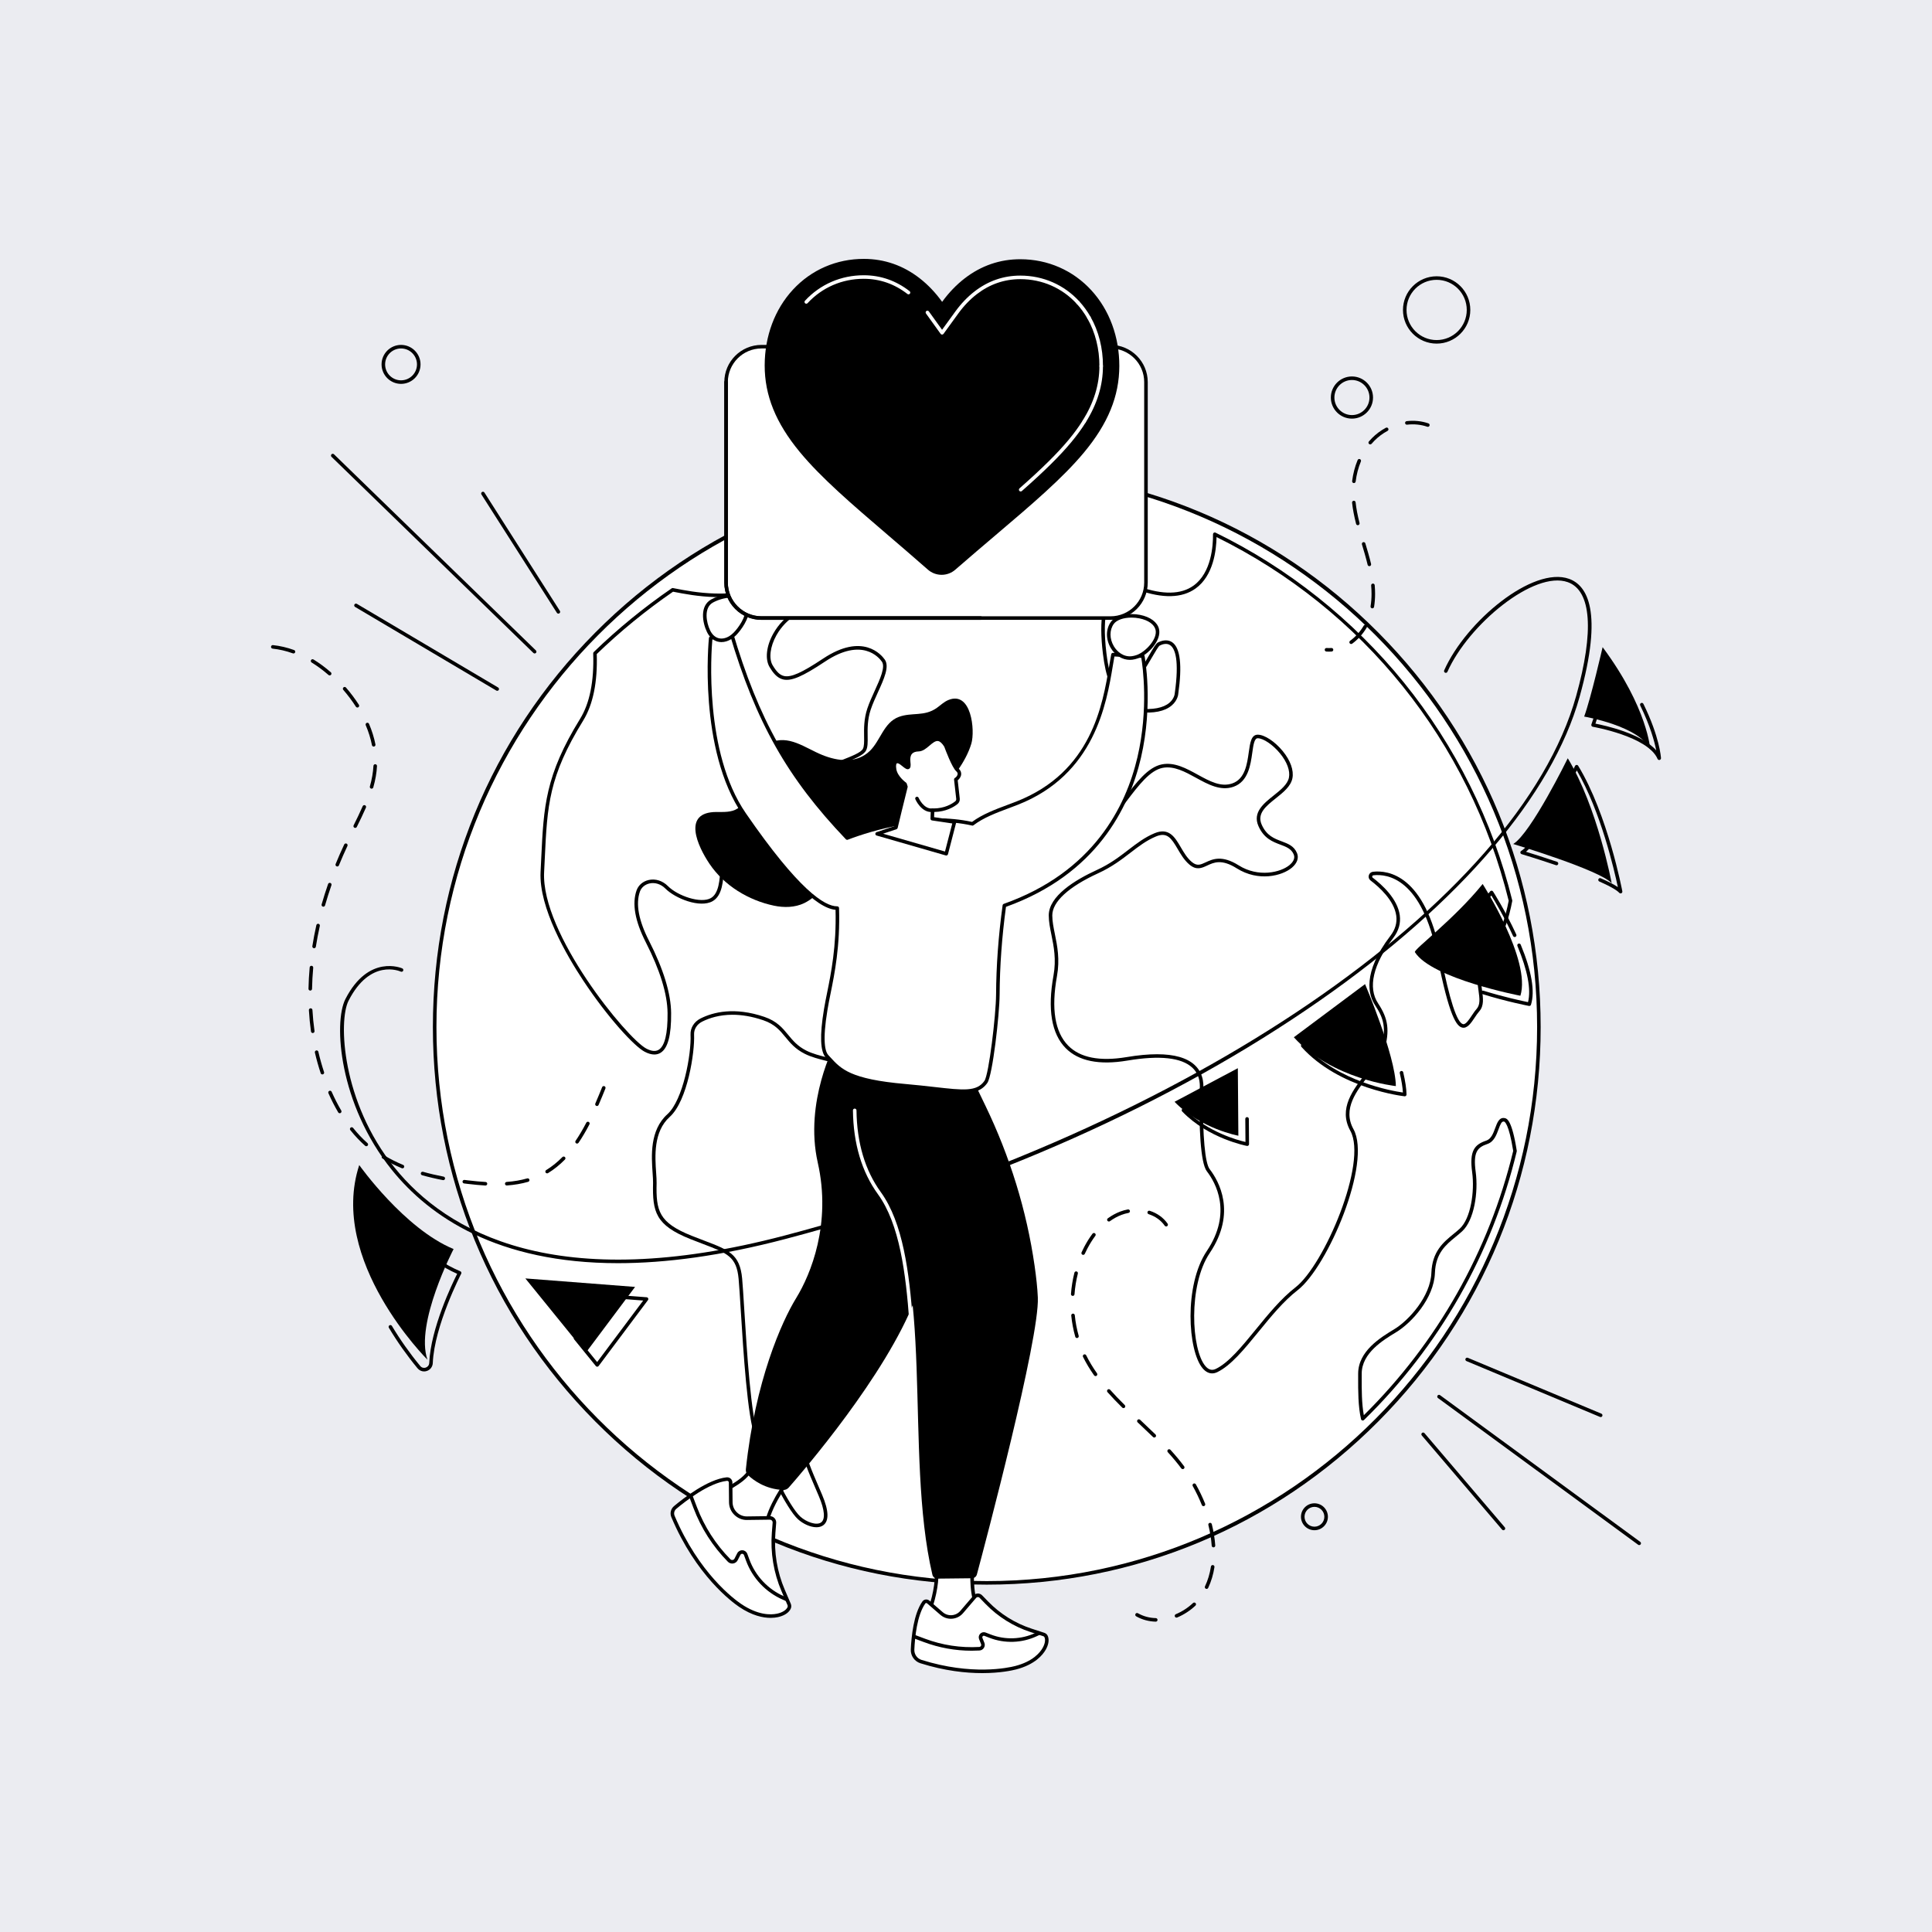 <?xml version="1.0" encoding="iso-8859-1"?>
<!-- Generator: Adobe Illustrator 26.5.0, SVG Export Plug-In . SVG Version: 6.00 Build 0)  -->
<svg version="1.1" xmlns="http://www.w3.org/2000/svg" xmlns:xlink="http://www.w3.org/1999/xlink" x="0px" y="0px"
	 viewBox="0 0 2500 2500" style="enable-background:new 0 0 2500 2500;" xml:space="preserve">
<g id="Background">
	<g id="Background_00000028284364024520870600000013122417544665248698_">
		<rect style="fill:#EBECF1;" width="2500" height="2500"/>
	</g>
</g>
<g id="Illustration">
	<g id="Earth_Day_1_">
		<g>
			<g>
				<ellipse style="fill:#FFFFFF;" cx="1276.881" cy="1328.957" rx="714.432" ry="719.268"/>
				<path d="M1276.882,2050.521c-191.448,0-371.435-75.057-506.808-211.347c-135.369-136.285-209.919-317.482-209.919-510.217
					s74.551-373.932,209.919-510.217c135.373-136.29,315.36-211.347,506.808-211.347s371.435,75.057,506.808,211.347
					c135.369,136.285,209.919,317.482,209.919,510.217s-74.551,373.932-209.919,510.217
					C1648.317,1975.463,1468.331,2050.521,1276.882,2050.521z M1276.882,611.983c-392.674,0-712.137,321.633-712.137,716.974
					s319.463,716.974,712.137,716.974s712.137-321.633,712.137-716.974S1669.556,611.983,1276.882,611.983z"/>
			</g>
			<g>
				<path style="fill:#FFFFFF;" d="M1139.588,674.031c-2.938,4.337,5.784,18.928,23.139,18.928c17.354,0,26.032-2.912,33.263,16.015
					c7.23,18.928-2.893,82.99,7.23,106.286c10.123,23.296,27.478,37.855,40.493,24.752c13.016-13.104,11.569-48.048,27.478-56.783
					c15.908-8.736,73.755-43.679,76.648-72.799c2.892-29.119-17.355-50.959-67.971-56.783
					C1229.251,647.823,1161.28,641.999,1139.588,674.031z"/>
				<path d="M1056.483,1976.25c-7.858,0-17.281-4.389-23.801-10.259c-15.064-13.567-42.988-71.686-55.591-105.741
					c-9.965-26.918-15.181-110.685-18.632-166.115c-1.038-16.653-1.934-31.035-2.703-39.344
					c-2.647-28.617-14.365-33.066-45.68-44.954c-5.029-1.91-10.731-4.075-16.87-6.531c-44.938-17.986-49.042-35.032-48.152-72.491
					c0.081-3.38-0.226-7.793-0.583-12.901c-1.54-22.063-3.866-55.403,19.13-76.111c20.376-18.349,31.13-77.881,29.957-102.892
					c-0.41-8.746,4.563-16.805,12.979-21.032c16.332-8.205,43.925-15.223,82.622-2.035c16.153,5.502,23.518,14.465,30.643,23.133
					c5.926,7.213,12.056,14.669,23.538,20.488c8.096,4.099,18.092,6.614,27.759,9.046c20.353,5.121,41.399,10.418,36.5,31.378
					c-6.054,25.892,27.156,52.899,80.759,65.675c31.681,7.551,55.172,28.474,57.127,50.88c1.264,14.506-7.042,26.73-22.792,33.539
					c-39.499,17.072-38.905,28.819-34.243,49.811c1.715,7.717,4.864,15.781,7.91,23.579c5.693,14.578,10.61,27.169,4.471,33.803
					c-8.728,9.431-37.246,18.264-49.69,21.064c-11.753,2.645-25.827,16.38-28.951,40.283
					c-3.297,25.244-44.396,90.246-68.459,117.691c-21.481,24.5-12.464,45.496,5.498,87.326c1.477,3.436,3.01,7.009,4.59,10.729
					c8.748,20.6,9.189,33.893,1.313,39.512C1062.729,1975.497,1059.74,1976.25,1056.483,1976.25z M947.826,1313.095
					c-16.908,0-29.977,4.238-39.227,8.887c-6.773,3.402-10.781,9.808-10.456,16.716c1.051,22.433-8.387,85.73-31.473,106.518
					c-21.333,19.208-19.1,51.205-17.621,72.379c0.363,5.224,0.679,9.736,0.594,13.329c-0.856,35.948,2.826,51.133,45.268,68.12
					c6.101,2.443,11.783,4.599,16.794,6.502c31.385,11.915,45.709,17.354,48.623,48.825c0.776,8.376,1.629,22.101,2.712,39.481
					c3.434,55.161,8.625,138.522,18.354,164.808c12.446,33.62,39.808,90.818,54.359,103.921c7.757,6.986,20.831,11.662,26.712,7.466
					c5.72-4.081,4.7-16.149-2.873-33.983c-1.576-3.714-3.106-7.28-4.581-10.711c-18.132-42.226-28.12-65.487-4.731-92.163
					c23.709-27.041,64.16-90.766,67.36-115.262c3.427-26.228,18.789-41.081,32.492-44.165c12.814-2.885,39.851-11.623,47.328-19.703
					c4.189-4.525-0.457-16.42-5.377-29.016c-3.109-7.959-6.323-16.191-8.116-24.253c-5.381-24.233-3.494-37.56,36.905-55.02
					c14.019-6.061,21.135-16.335,20.037-28.926c-1.459-16.74-18.861-38.528-53.615-46.814
					c-57.115-13.612-90.939-42.22-84.166-71.184c3.685-15.765-10.198-20.107-33.151-25.883c-9.911-2.492-20.161-5.072-28.714-9.402
					c-12.341-6.253-18.782-14.089-25.011-21.667c-7.024-8.548-13.659-16.622-28.574-21.705
					C972.617,1315.058,959.331,1313.095,947.826,1313.095z M907.568,1319.931h0.022H907.568z"/>
				<path d="M1568.486,1777.166c-4.335,0-8.436-2.145-12.103-6.383c-19.544-22.597-24.417-107.859,5.211-151.954
					c33.49-49.838,11.218-88.729,0.09-103.136c-8.62-11.155-9.999-59.937-9.635-98.896l0.016-2.194c0-0.477,0.067-1.228,0.166-2.208
					c0.598-6.049,1.999-20.217-9.34-30.814c-14.031-13.114-42.332-16.202-84.123-9.189c-36.356,6.101-63.174,0.697-79.724-16.059
					c-18.403-18.632-23.731-50.246-15.837-93.967c3.779-20.916,0.359-37.759-2.66-52.619c-1.784-8.779-3.467-17.072-3.467-25.19
					c0-25.071,33.864-45.83,62.273-58.83c17.054-7.806,29.13-17.083,40.808-26.055c10.85-8.335,21.097-16.209,33.911-21.521
					c18.695-7.755,26.356,5.364,33.768,18.043c4.03,6.892,8.196,14.017,14.286,19.127c6.841,5.74,11.292,3.667,18.034,0.529
					c8.847-4.12,20.956-9.756,42.646,3.886c25.553,16.081,54.482,9.216,65.986-0.486c3.026-2.553,7.737-7.708,5.314-13.56
					c-3.055-7.383-9.615-9.844-17.213-12.695c-10.023-3.763-21.384-8.028-28.465-24.063c-7.8-17.668,6.753-29.26,19.591-39.485
					c8.905-7.094,18.112-14.427,19.863-23.236c1.757-8.851-2.45-20.282-11.545-31.363c-9.162-11.16-21.566-19.576-28.855-19.576
					c-4.406,0-5.621,8.674-7.026,18.715c-2.206,15.763-5.227,37.347-24.204,44.035c-16.758,5.906-32.976-2.999-48.657-11.608
					c-14.002-7.69-28.478-15.638-43.071-12.838c-16.395,3.142-31.067,22.483-46.601,42.957
					c-13.547,17.854-27.552,36.318-44.098,45.732c-11.984,6.823-22.664,5.438-29.292-3.815c-10.644-14.851-8.176-46.736,9.88-62.775
					c22.149-19.676,21.194-46.413,20.683-60.775c-0.069-1.894-0.128-3.57-0.128-4.987c0-3.978,0.979-14.12,10.052-22.353
					c10.146-9.203,26.569-12.778,48.827-10.604c17.832,1.73,31.423-0.865,39.306-7.524c6.401-5.406,6.91-11.556,6.928-11.814
					c6.231-43.945,0.336-58.301-5.704-62.636c-4.429-3.18-9.96-1.526-13.824,0.424c-1.531,0.901-6.031,8.611-10.001,15.414
					c-11.727,20.091-27.83,47.612-42.56,44.562c-10.189-2.098-17-18.282-20.82-49.479c-5.5-44.902-0.3-73.419,15.452-84.755
					c13.759-9.904,30.193-2.77,31.874-1.999c30.199,10.687,53.702,10.243,69.857-1.32c23.328-16.691,25.441-52.066,25.269-66.5
					c-0.009-0.796,0.394-1.54,1.067-1.966c0.675-0.426,1.517-0.471,2.232-0.125c93.449,45.517,177.676,112.507,243.573,193.732
					c66.589,82.079,115.116,179.583,140.331,281.966c0.078,0.318,0.087,0.65,0.027,0.973c-3.895,20.761-12.099,49.625-29.065,69.227
					c-14.152,16.35-11.96,32.217-10.028,46.214c1.432,10.37,2.784,20.167-3.707,27.427c-1.939,2.17-3.9,5.119-5.798,7.972
					c-4.671,7.015-9.501,14.257-15.925,12.988c-7.374-1.47-17.003-13.618-32.51-92.593
					c-19.75-100.604-64.391-106.595-82.644-104.528c-1.112,0.128-1.439,1.016-1.511,1.284c-0.092,0.332-0.213,1.168,0.616,1.795
					c11.834,8.965,32.118,27.203,35.027,48.621c1.403,10.319-1.405,20.158-8.344,29.242c-26.201,34.288-33.203,64.386-19.715,84.755
					c13.325,20.12,15.25,35.11,7.916,61.685c-2.683,9.725-10.774,19.948-19.34,30.771c-16.362,20.674-34.906,44.104-20.47,70.267
					c24.074,43.625-33.14,178.182-72.199,208.431c-18.161,14.064-34.642,34.25-50.578,53.771
					c-18.415,22.554-35.807,43.858-53.422,52.301C1572.89,1776.625,1570.66,1777.166,1568.486,1777.166z M1497.208,1364.181
					c22.456,0,38.806,4.691,48.816,14.046c12.997,12.146,11.381,28.474,10.774,34.619c-0.078,0.778-0.144,1.376-0.144,1.755
					l-0.018,2.237c-0.493,53.262,2.669,88.27,8.678,96.047c11.738,15.194,35.245,56.185,0.09,108.502
					c-28.081,41.794-23.816,125.274-5.549,146.391c4.115,4.756,8.465,5.937,13.313,3.624c16.693-8.001,33.77-28.92,51.85-51.066
					c16.099-19.721,32.748-40.113,51.324-54.5c37.134-28.758,93.676-161.475,70.989-202.581
					c-15.909-28.837,3.642-53.541,20.891-75.335c8.271-10.449,16.079-20.318,18.516-29.142c7.764-28.142,3.826-41.103-7.32-57.933
					c-8.483-12.813-17.182-41.554,19.894-90.076c6.172-8.078,8.676-16.77,7.446-25.838c-2.685-19.773-21.985-37.045-33.25-45.579
					c-2.096-1.585-2.965-4.14-2.275-6.666c0.69-2.517,2.817-4.335,5.419-4.631c19.558-2.244,67.181,3.859,87.669,108.204
					c11.285,57.465,21.008,87.4,28.902,88.973c3.425,0.702,7.556-5.543,11.207-11.03c1.986-2.985,4.041-6.074,6.199-8.486
					c5.074-5.679,3.974-13.65,2.58-23.742c-1.963-14.221-4.406-31.923,11.106-49.844c16.162-18.675,24.105-46.415,27.931-66.583
					c-50.824-205.755-188.492-377.056-378.044-470.57c-0.271,16.841-3.949,49.959-27.18,66.583
					c-17.469,12.495-42.424,13.127-74.165,1.876c-0.074-0.025-0.148-0.056-0.217-0.09c-0.152-0.074-15.384-7.109-27.366,1.547
					c-9.808,7.083-20.118,26.79-13.549,80.452c4.362,35.61,11.756,44.421,17.191,45.541c11.525,2.324,27.902-25.641,37.67-42.381
					c6.258-10.72,9.375-15.929,11.904-17.202c7.062-3.552,13.654-3.573,18.565-0.052c10.281,7.383,12.834,29.87,7.589,66.836
					c0,0.143-0.547,8.022-8.391,14.734c-8.968,7.67-23.393,10.608-42.849,8.701c-20.909-2.042-36.152,1.136-45.299,9.436
					c-7.712,7-8.546,15.586-8.546,18.953c0,1.369,0.058,2.99,0.123,4.823c0.54,15.118,1.544,43.257-22.22,64.373
					c-16.106,14.306-18.56,43.605-9.198,56.667c5.251,7.322,13.307,8.185,23.294,2.499c15.725-8.947,29.444-27.03,42.71-44.517
					c16.081-21.196,31.271-41.218,49.392-44.692c16.223-3.109,31.432,5.24,46.146,13.325c15.479,8.499,30.096,16.536,44.923,11.301
					c16.344-5.758,19.026-24.932,21.183-40.339c1.701-12.166,3.172-22.671,11.572-22.671c8.806,0,22.128,8.739,32.403,21.254
					c9.969,12.146,14.526,24.964,12.497,35.168c-2.075,10.456-11.951,18.323-21.503,25.932
					c-12.661,10.086-24.621,19.611-18.251,34.039c6.3,14.273,16.252,18.007,25.878,21.62c8.241,3.093,16.025,6.016,19.84,15.236
					c2.586,6.247,0.182,13.107-6.594,18.825c-12.906,10.893-43.587,18.363-71.39,0.865c-19.576-12.316-29.502-7.694-38.264-3.613
					c-7.118,3.315-13.845,6.446-22.922-1.174c-6.699-5.619-11.267-13.432-15.299-20.324c-8.34-14.261-13.755-22.041-28.048-16.12
					c-12.253,5.081-22.27,12.773-32.871,20.92c-11.328,8.703-24.166,18.567-41.695,26.589
					c-38.427,17.585-59.592,36.995-59.592,54.656c0,7.656,1.641,15.73,3.375,24.278c3.1,15.263,6.614,32.564,2.681,54.347
					c-7.614,42.164-2.708,72.419,14.584,89.926c15.436,15.631,40.9,20.593,75.7,14.757
					C1472.65,1365.407,1485.728,1364.181,1497.208,1364.181z"/>
				<path d="M846.694,1364.533c-3.759,0-7.939-1.199-12.509-3.595c-13.618-7.143-47.818-44.306-79.324-91.896
					c-21.696-32.77-57.739-94.637-55.365-140.786c0.318-6.161,0.598-12.081,0.867-17.798c3.156-66.688,5.061-106.94,50.299-180.331
					c12.466-20.226,18.157-48.699,16.92-84.632c-0.022-0.648,0.229-1.275,0.695-1.726c30.865-29.924,64.794-57.664,100.846-82.449
					c0.509-0.347,1.134-0.475,1.739-0.361l1.809,0.354c25.766,5.043,73.726,14.436,124.971-4.81
					c34.314-12.885,54.363-22.102,67.629-28.203c17.776-8.17,23.769-10.924,35.323-9.281c21.145,3.012,38.956,18.634,37.369,32.775
					c-2.432,21.651-26.19,32.84-70.617,33.259c-26.385,0.249-49.822,14.093-62.696,37.033c-8.118,14.463-10.07,30.047-4.855,38.777
					c5.177,8.665,9.44,12.688,14.71,13.88c9.097,2.044,22.81-4.05,50.624-22.543c51.232-34.064,75.456-4.87,79.791,1.329
					c6.278,8.974-1.058,25.076-8.824,42.121c-3.452,7.573-7.02,15.407-9.443,22.705c-4.259,12.818-4.077,24.766-3.929,34.366
					c0.119,7.887,0.213,14.118-2.116,18.469c-3.413,6.365-15.05,10.915-31.154,17.209c-8.66,3.387-18.48,7.224-28.702,12.004
					c-30.955,14.468-52.236,25.905-65.482,52.003c-8.591,16.931-24.542,27.05-37.36,35.182c-8.439,5.354-15.727,9.978-18.018,14.793
					c-2.058,4.326-2.537,12.381-3.046,20.909c-0.995,16.718-2.122,35.666-14.763,42.838c-16.38,9.29-48.374-3.519-61.134-16.366
					c-5.686-5.727-13.354-8.194-20.499-6.587c-5.904,1.322-10.532,5.229-12.385,10.449c-5.653,15.936-1.726,37.333,11.675,63.602
					c18.793,36.834,28.445,68.335,28.682,93.631c0.271,28.837-4.209,45.671-13.697,51.47
					C852.317,1363.798,849.634,1364.533,846.694,1364.533z M772.201,846.357c1.127,36.37-4.803,65.363-17.63,86.176
					c-44.618,72.385-46.395,109.95-49.623,178.142c-0.271,5.722-0.551,11.648-0.867,17.818
					c-4.093,79.526,107.18,215.238,132.238,228.379c6.616,3.467,12.002,3.987,16.012,1.538c7.883-4.819,11.751-20.802,11.5-47.509
					c-0.231-24.581-9.712-55.394-28.18-91.591c-13.997-27.434-18.005-50.051-11.913-67.221c2.383-6.717,8.255-11.722,15.707-13.392
					c8.694-1.95,17.953,0.977,24.762,7.829c12.805,12.899,42.646,22.98,55.609,15.609c10.474-5.942,11.523-23.565,12.448-39.115
					c0.558-9.378,1.04-17.478,3.481-22.61c2.86-6.009,10.666-10.96,19.706-16.696c12.343-7.831,27.705-17.576,35.727-33.382
					c14.952-29.464,41.733-41.982,67.629-54.087c10.359-4.841,20.25-8.708,28.978-12.119c14.618-5.715,26.163-10.227,28.778-15.104
					c1.768-3.301,1.681-9.006,1.571-16.227c-0.152-9.949-0.341-22.328,4.162-35.886c2.501-7.531,6.121-15.476,9.622-23.159
					c6.89-15.122,14.015-30.76,9.241-37.587c-3.906-5.588-25.802-31.851-73.488-0.137c-29.375,19.531-43.553,25.589-54.179,23.198
					c-8.228-1.865-13.533-9.136-17.637-16.005c-6.125-10.252-4.245-27.279,4.792-43.378c13.688-24.39,38.607-39.111,66.654-39.375
					c41.731-0.392,63.969-10.211,66.098-29.18c1.28-11.402-15.29-25.132-33.452-27.718c-10.232-1.455-15.447,0.95-32.759,8.907
					c-13.327,6.128-33.465,15.387-67.934,28.33c-52.46,19.697-101.256,10.146-127.468,5.016l-0.858-0.168
					C835.669,789.955,802.461,817.101,772.201,846.357z"/>
				<path d="M1763.406,1838.143c-0.215,0-0.43-0.029-0.641-0.092c-0.796-0.231-1.403-0.872-1.594-1.679
					c-3.815-16.241-3.765-37.096-3.727-53.852l0.009-4.991c0-29.303,29.222-46.958,46.68-57.505
					c18.719-11.305,46.938-42.316,48.067-72.982c1.02-27.748,15.662-39.694,28.583-50.235c2.871-2.342,5.583-4.554,8.134-6.908
					c14.241-13.145,19.43-48.058,16.07-72.865c-3.828-28.276,3.171-36.034,18.334-41.124c6.291-2.111,9.039-9.606,11.467-16.223
					c2.604-7.098,5.316-14.43,12.551-12.818c2.463,0.549,9.008,2.013,15.344,42.173c0.047,0.298,0.036,0.603-0.034,0.894
					c-31.791,132.159-100.135,252.341-197.641,347.554C1764.574,1837.914,1763.998,1838.143,1763.406,1838.143z M1945.585,1451.261
					c-2.533,0-4.005,3.239-6.486,10.01c-2.645,7.208-5.935,16.18-14.315,18.993c-13.322,4.472-18.686,10.752-15.245,36.157
					c3.591,26.517-1.975,62.517-17.507,76.852c-2.654,2.448-5.547,4.81-8.347,7.092c-12.76,10.411-25.952,21.174-26.898,46.848
					c-1.204,32.714-30.126,64.568-50.279,76.74c-16.628,10.046-44.463,26.862-44.463,53.576l-0.009,5
					c-0.034,15.133-0.076,33.658,2.755,48.744c95.188-94.032,161.984-212.174,193.291-341.964
					c-5.662-35.603-11.133-37.824-11.74-37.961C1946.076,1451.29,1945.825,1451.261,1945.585,1451.261z"/>
			</g>
		</g>
		<g>
			<path d="M799.74,1634.544c-156.289,0.009-244.05-60.309-292.78-120.816c-68.454-85-75.546-190.529-60.004-220.924
				c30.085-58.832,73.179-39.902,73.614-39.703c1.152,0.529,1.659,1.892,1.13,3.044c-0.531,1.152-1.896,1.647-3.044,1.13
				c-1.668-0.755-39.622-17.126-67.612,37.618c-13.291,25.99-9.079,130.812,59.491,215.955
				c66.993,83.184,209.045,165.931,505.376,87.77c518.344-136.727,948.846-430.29,1023.639-698.028
				c23.469-84.018,19.647-136.308-10.758-147.241c-43.441-15.617-128.615,54.697-155.823,115.961
				c-0.513,1.154-1.854,1.683-3.03,1.166c-1.156-0.516-1.679-1.872-1.166-3.03c28.27-63.653,114.97-135.162,161.569-118.417
				c23.346,8.394,44.658,41.715,13.627,152.797c-35.475,126.995-154.857,266.548-336.152,392.949
				c-190.296,132.679-429.151,239.283-690.737,308.281C932.924,1625.254,861.045,1634.54,799.74,1634.544z"/>
			<path d="M1519.871,1425.713l81.885-43.476l0.681,87.384C1602.437,1469.621,1553.721,1460.79,1519.871,1425.713z"/>
			<path d="M1674.242,1342.209l92.135-68.772c0,0,39.233,92.041,39.854,131.951
				C1806.23,1405.388,1723.342,1396.744,1674.242,1342.209z"/>
			<path d="M1830.874,1232.098c-2.079-3.282,50.564-42.246,87.682-88.211c0,0,63.098,98.613,48.819,144.607
				C1967.375,1288.494,1852.658,1266.499,1830.874,1232.098z"/>
			<path d="M2028.683,981.184c0,0-47.381,96.723-70.553,110.948c0,0,111.818,33.564,127.386,50.716
				C2085.516,1142.848,2067.267,1044.678,2028.683,981.184z"/>
			<path d="M2073.776,837.408c0,0-15.155,66.112-23.864,89.836c0,0,72.413,12.316,85.586,42.963
				C2135.498,970.206,2132.536,916.525,2073.776,837.408z"/>
			<path d="M1613.947,1482.843c-0.137,0-0.273-0.011-0.41-0.036c-0.493-0.09-49.836-9.371-83.807-44.573
				c-0.5-0.518-0.728-1.242-0.614-1.954c0.112-0.71,0.554-1.329,1.19-1.665l38.181-20.27c1.118-0.601,2.506-0.173,3.102,0.95
				c0.596,1.118,0.17,2.508-0.95,3.102l-35.453,18.825c28.2,27.777,66.063,38.082,76.444,40.483l-0.231-29.848
				c-0.009-1.269,1.011-2.304,2.277-2.313c0.007,0,0.011,0,0.018,0c1.26,0,2.286,1.015,2.295,2.277l0.253,32.71
				c0.004,0.684-0.294,1.333-0.818,1.773C1615.007,1482.655,1614.482,1482.843,1613.947,1482.843z"/>
			<path d="M1817.74,1418.611c-0.079,0-0.159-0.004-0.238-0.013c-0.838-0.085-84.334-9.367-133.457-63.927
				c-0.433-0.48-0.641-1.118-0.578-1.762c0.063-0.641,0.395-1.226,0.912-1.614l23.265-17.364c1.011-0.758,2.452-0.549,3.212,0.468
				c0.758,1.015,0.549,2.452-0.468,3.212l-21.23,15.844c43.217,46.323,111.951,58.22,126.19,60.237
				c-0.368-6.695-1.719-15.106-4.028-25.058c-0.287-1.235,0.482-2.47,1.715-2.755c1.237-0.294,2.47,0.48,2.755,1.715
				c2.701,11.635,4.131,21.286,4.245,28.684c0.009,0.657-0.262,1.286-0.746,1.728
				C1818.865,1418.399,1818.312,1418.611,1817.74,1418.611z"/>
			<path d="M1978.888,1301.716c-0.143,0-0.289-0.014-0.435-0.04c-0.287-0.056-29.11-5.626-60.242-15.331
				c-1.21-0.379-1.885-1.665-1.508-2.876c0.379-1.208,1.659-1.876,2.876-1.508c26.109,8.141,50.562,13.345,57.673,14.793
				c4.131-16.317-0.475-40.749-13.708-72.681c-0.486-1.17,0.072-2.512,1.242-2.999c1.166-0.479,2.515,0.072,2.999,1.242
				c14.203,34.272,18.677,60.444,13.293,77.787C1980.776,1301.075,1979.875,1301.716,1978.888,1301.716z"/>
			<path d="M1875.961,1213.182c-0.621,0-1.239-0.251-1.692-0.744c-0.856-0.935-0.793-2.387,0.141-3.243
				c14.504-13.284,35.866-33.523,53.87-55.822c0.464-0.576,1.193-0.903,1.912-0.849c0.737,0.04,1.41,0.433,1.809,1.053
				c0.159,0.251,16.144,25.331,30.078,55.688c0.529,1.152,0.022,2.515-1.13,3.044c-1.148,0.52-2.513,0.022-3.044-1.13
				c-11.164-24.32-23.641-45.203-28.088-52.427c-17.749,21.544-38.237,40.94-52.306,53.828
				C1877.07,1212.982,1876.514,1213.182,1875.961,1213.182z"/>
			<path d="M2097.026,1156.071c-0.632,0-1.253-0.262-1.699-0.753c-2.295-2.528-8.634-7.123-25.802-14.647
				c-1.161-0.509-1.69-1.862-1.181-3.023c0.511-1.161,1.856-1.697,3.023-1.181c9.94,4.357,17.265,8.141,22.131,11.444
				c-4.653-22.128-22.126-97.905-53.124-151.008c-2.71,5.406-8.138,16.088-14.9,28.626c-0.601,1.116-1.99,1.537-3.109,0.93
				c-1.116-0.601-1.533-1.992-0.93-3.109c9.694-17.973,16.628-32.107,16.696-32.248c0.37-0.753,1.121-1.244,1.959-1.282
				c0.854-0.034,1.629,0.388,2.064,1.1c38.36,63.124,56.945,161.451,57.129,162.437c0.186,1.009-0.318,2.02-1.237,2.475
				C2097.721,1155.992,2097.371,1156.071,2097.026,1156.071z"/>
			<path d="M2014.099,1119.652c-0.244,0-0.493-0.038-0.737-0.121c-24.029-8.154-44.181-14.212-44.38-14.273
				c-0.867-0.26-1.499-1.006-1.616-1.903c-0.119-0.896,0.303-1.777,1.074-2.253c4.982-3.057,14.524-12.569,31.697-40.509
				c0.663-1.083,2.078-1.421,3.156-0.753c1.08,0.663,1.419,2.076,0.753,3.156c-12.022,19.564-21.886,32.707-29.406,39.189
				c7.23,2.223,22.689,7.058,40.198,12.997c1.201,0.408,1.842,1.71,1.437,2.911
				C2015.948,1119.049,2015.057,1119.652,2014.099,1119.652z"/>
			<path d="M2147.007,983.429c-0.901,0-1.739-0.531-2.109-1.39c-12.527-29.148-83.148-41.484-83.861-41.608
				c-0.673-0.114-1.258-0.52-1.6-1.112c-0.341-0.589-0.404-1.3-0.168-1.941c2.977-8.109,7.038-22.093,12.072-41.563
				c0.316-1.23,1.564-1.975,2.795-1.647c1.228,0.316,1.966,1.569,1.647,2.795c-4.579,17.718-8.374,30.959-11.296,39.436
				c11.975,2.302,59.451,12.621,78.686,34.619c-2.255-11.348-7.715-31.614-20.748-58.196c-0.558-1.139-0.09-2.513,1.049-3.071
				c1.141-0.567,2.515-0.087,3.071,1.049c21.035,42.903,22.696,69.111,22.754,70.207c0.063,1.109-0.684,2.104-1.766,2.36
				C2147.357,983.409,2147.18,983.429,2147.007,983.429z"/>
			<path d="M464.855,1507.596c0,0,58.224,82.263,122.095,108.677c0,0-50.213,96.412-33.832,143.149
				C553.119,1759.422,424.406,1631.565,464.855,1507.596z"/>
			<polygon points="679.803,1654.272 821.774,1665.261 757.933,1750.546 			"/>
			<path d="M548.729,1774.628c-3.223,0-6.278-1.43-8.47-4.086c-13.869-16.814-26.34-34.46-37.067-52.444
				c-0.65-1.089-0.294-2.499,0.793-3.147c1.094-0.652,2.501-0.291,3.147,0.793c10.61,17.787,22.947,35.24,36.668,51.875
				c2.109,2.564,5.045,2.748,7.094,2.053c2.105-0.706,4.402-2.683,4.545-6.108c1.865-44.885,30.016-103.085,36.15-115.277
				c-38.071-16.55-73.813-51.976-97.282-79.058c-0.829-0.959-0.726-2.407,0.231-3.239c0.957-0.829,2.405-0.726,3.239,0.231
				c23.614,27.25,59.76,63.037,97.853,78.793c0.596,0.244,1.06,0.731,1.28,1.336c0.22,0.603,0.177,1.273-0.121,1.845
				c-0.347,0.668-34.756,67.266-36.764,115.562c-0.197,4.738-3.207,8.768-7.67,10.267
				C551.148,1774.431,549.926,1774.628,548.729,1774.628z"/>
			<path d="M772.784,1768.51c-0.69,0-1.345-0.312-1.782-0.849l-28.028-34.536c-0.798-0.984-0.648-2.43,0.336-3.227
				c0.982-0.8,2.43-0.648,3.227,0.336l26.172,32.25l59.576-79.587l-58.108-4.498c-1.264-0.099-2.21-1.201-2.111-2.465
				c0.096-1.264,1.172-2.23,2.465-2.111l62.27,4.821c0.834,0.065,1.569,0.578,1.914,1.34c0.345,0.764,0.249,1.654-0.253,2.324
				l-63.842,85.284c-0.424,0.565-1.085,0.906-1.793,0.919C772.813,1768.51,772.8,1768.51,772.784,1768.51z"/>
		</g>
		<g>
			<g>
				<g>
					<g>
						<path style="fill:#FFFFFF;" d="M1019.94,1915.261c0,0-31.331,41.568-29.092,68.907l-0.635,10.577l-65.398-59.509l9.133-3.703
							c14.476-9.896,29.761-15.778,38.173-31.164L1019.94,1915.261z"/>
						<path d="M990.214,1997.041c-0.56,0-1.114-0.206-1.544-0.598l-65.399-59.509c-0.583-0.529-0.854-1.322-0.715-2.1
							c0.139-0.776,0.666-1.428,1.396-1.724l8.907-3.611c3.57-2.43,7.188-4.624,10.689-6.749
							c10.557-6.401,20.526-12.448,26.56-23.48c0.524-0.962,1.656-1.417,2.694-1.092l47.821,14.891
							c0.715,0.222,1.275,0.778,1.504,1.488c0.229,0.711,0.096,1.488-0.352,2.085c-0.309,0.41-30.78,41.191-28.637,67.338
							c0.009,0.11,0.009,0.217,0.002,0.325l-0.634,10.577c-0.052,0.883-0.607,1.656-1.425,1.99
							C990.799,1996.984,990.505,1997.041,990.214,1997.041z M929.057,1935.994l59.153,53.825l0.338-5.628
							c-1.867-24.188,20.768-58.021,27.651-67.69l-43.006-13.392c-6.65,11.063-16.678,17.144-27.263,23.565
							c-3.517,2.134-7.152,4.337-10.687,6.753c-0.137,0.094-0.28,0.17-0.433,0.233L929.057,1935.994z"/>
					</g>
					<g>
						<path style="fill:#FFFFFF;" d="M1002.082,1970.53l-1.012,12.885c-2.005,25.519,2.224,51.143,12.324,74.664l7.76,18.073
							c0.739,1.721,0.578,3.696-0.43,5.274l-0.513,0.803c-5.696,8.923-30.817,16.619-62.587-4.921
							c-19.654-13.326-59.522-50.328-86.777-114.971c-1.722-4.083-0.6-8.811,2.795-11.659c12.38-10.384,42.925-34.084,66.754-36.743
							c2.652-0.296,4.999,1.695,5.023,4.364l0.23,25.654c0.103,11.512,9.546,20.746,21.057,20.592l29.401-0.392
							C999.588,1964.108,1002.355,1967.061,1002.082,1970.53z"/>
						<path d="M997.153,2093.513c-9.763,0-23.874-2.817-40.817-14.304c-9.05-6.137-55.809-40.566-87.604-115.979
							c-2.129-5.047-0.749-10.799,3.436-14.309c12.271-10.294,43.457-34.53,67.972-37.266c1.952-0.193,3.877,0.397,5.321,1.674
							c1.414,1.253,2.235,3.057,2.253,4.951l0.231,25.654c0.045,4.953,2.019,9.586,5.561,13.049
							c3.541,3.463,8.165,5.321,13.17,5.267l29.401-0.392c0.036,0,0.072,0,0.105,0c2.266,0,4.447,0.944,5.995,2.598
							c1.573,1.681,2.373,3.96,2.192,6.253l-1.011,12.885c-1.97,25.047,2.23,50.49,12.143,73.58l7.759,18.072
							c1.04,2.421,0.816,5.193-0.603,7.417l-0.513,0.805c-2.75,4.303-8.539,7.643-15.882,9.156
							C1003.902,2093.112,1000.836,2093.513,997.153,2093.513z M940.912,1916.203c-0.085,0-0.173,0.004-0.26,0.016
							c-23.274,2.595-53.583,26.194-65.534,36.22c-2.631,2.208-3.499,5.827-2.156,9.008
							c31.293,74.223,77.088,107.955,85.952,113.962c21.938,14.876,38.503,14.36,46.424,12.722
							c7.118-1.468,11.352-4.648,12.939-7.134l0.513-0.805c0.598-0.937,0.693-2.109,0.253-3.133l-7.76-18.072
							c-10.205-23.771-14.528-49.963-12.502-75.75l1.011-12.885c0.081-1.027-0.262-2.006-0.966-2.757
							c-0.704-0.751-1.602-1.114-2.69-1.145l-29.399,0.392c-6.159,0.146-12.02-2.25-16.442-6.574
							c-4.42-4.323-6.885-10.108-6.941-16.292l-0.231-25.654c-0.005-0.603-0.258-1.156-0.708-1.555
							C942.005,1916.402,941.47,1916.203,940.912,1916.203z"/>
					</g>
					<path d="M1017.863,2071.887c-0.305,0-0.614-0.061-0.912-0.191l-4.057-1.761c-21.922-9.517-39.223-27.842-47.462-50.275
						l-2.712-7.381c-0.536-1.452-1.851-1.641-2.244-1.665c-0.363-0.038-1.717,0.002-2.418,1.39l-3.503,6.899
						c-1.17,2.302-3.306,3.848-5.857,4.243c-2.557,0.392-5.054-0.435-6.861-2.275c-19.56-19.889-34.496-43.194-44.396-69.263
						l-5.558-14.631c-0.451-1.186,0.146-2.51,1.329-2.961c1.188-0.453,2.51,0.146,2.961,1.329l5.558,14.631
						c9.674,25.473,24.267,48.242,43.378,67.676c0.764,0.778,1.833,1.125,2.887,0.957c1.074-0.166,1.972-0.818,2.465-1.786
						l3.503-6.896c1.304-2.568,3.933-4.039,6.78-3.893c2.88,0.168,5.287,1.957,6.282,4.664l2.712,7.381
						c7.809,21.261,24.204,38.629,44.983,47.648l4.057,1.762c1.163,0.504,1.697,1.856,1.19,3.019
						C1019.595,2071.371,1018.75,2071.887,1017.863,2071.887z"/>
				</g>
				<g>
					<g>
						<path style="fill:#FFFFFF;" d="M1258.226,2031.99c0,0-3.591,40.924,13.369,60.334l5.286,8.341l-79.556-4.222l3.843-8.707
							c6.838-15.493,12.092-40.424,10.758-56.705L1258.226,2031.99z"/>
						<path d="M1276.882,2102.96c-0.04,0-0.081,0-0.121-0.002l-79.558-4.223c-0.753-0.04-1.439-0.448-1.833-1.092
							c-0.397-0.643-0.45-1.439-0.146-2.129l3.844-8.708c7.154-16.205,11.796-40.624,10.57-55.589
							c-0.052-0.648,0.173-1.289,0.616-1.762c0.446-0.473,1.085-0.764,1.719-0.722l46.299,0.959
							c0.637,0.013,1.237,0.289,1.661,0.762s0.634,1.1,0.578,1.733c-0.034,0.401-3.302,40.184,12.811,58.624
							c0.078,0.09,0.148,0.184,0.211,0.282l5.287,8.342c0.459,0.724,0.475,1.645,0.043,2.387
							C1278.449,2102.53,1277.694,2102.96,1276.882,2102.96z M1200.767,2094.327l71.796,3.81l-2.815-4.44
							c-15.048-17.397-14.47-50.187-13.972-59.462l-41.406-0.858c0.715,17.31-4.908,41.254-11.101,55.286L1200.767,2094.327z"/>
					</g>
					<g>
						<path style="fill:#FFFFFF;" d="M1269.148,2065.87l7.989,8.223c15.822,16.285,35.366,28.48,56.949,35.533l16.583,5.42
							c1.579,0.516,2.8,1.78,3.261,3.376l0.234,0.812c2.606,9.021-6.985,30.262-39.944,38.802
							c-19.827,5.138-65.764,9.89-122.553-7.983c-6.726-2.116-11.121-8.556-10.804-15.6c0.734-16.297,3.609-45.321,14.566-60.814
							c1.347-1.905,3.961-2.162,5.727-0.637c3.894,3.364,10.864,9.384,17.233,14.886c7.728,6.675,19.407,5.794,26.048-1.963
							l16.964-19.812C1263.409,2063.768,1266.997,2063.656,1269.148,2065.87z"/>
						<path d="M1270.985,2165c-21.091,0-48.504-2.844-80.006-12.758c-7.672-2.414-12.775-9.772-12.408-17.892
							c0.733-16.292,3.653-46.014,14.983-62.035c1.015-1.437,2.526-2.344,4.25-2.553c1.733-0.229,3.501,0.334,4.85,1.502
							l17.236,14.887c3.27,2.826,7.455,4.214,11.753,3.88c4.312-0.325,8.237-2.313,11.05-5.599l16.965-19.811
							c1.378-1.607,3.38-2.566,5.496-2.634c2.075-0.022,4.169,0.766,5.639,2.282l7.99,8.223
							c15.501,15.956,34.87,28.041,56.015,34.953l16.583,5.419c2.306,0.755,4.084,2.595,4.754,4.924l0.233,0.807
							c1.277,4.422,0.101,10.308-3.228,16.146c-3.891,6.827-14.049,19.222-38.344,25.515
							C1310.056,2161.486,1294.425,2165,1270.985,2165z M1198.548,2074.308c-0.063,0-0.126,0.002-0.188,0.011
							c-0.3,0.036-0.726,0.177-1.058,0.646c-10.653,15.064-13.434,43.802-14.145,59.592c-0.273,6.045,3.51,11.518,9.198,13.307
							c65.323,20.557,112.494,10.227,121.289,7.952c22.664-5.872,31.977-17.148,35.509-23.348
							c3.154-5.531,3.517-10.133,2.806-12.596l-0.233-0.809c-0.251-0.87-0.912-1.553-1.773-1.836l-16.581-5.419
							c-21.848-7.141-41.863-19.629-57.88-36.114l-7.99-8.223c-0.002-0.002-0.002-0.002-0.002-0.002
							c-0.581-0.601-1.273-0.894-2.205-0.892c-0.838,0.027-1.603,0.392-2.15,1.031l-16.964,19.811
							c-3.613,4.22-8.654,6.773-14.192,7.19c-5.534,0.428-10.899-1.354-15.1-4.983l-17.234-14.887
							C1199.328,2074.455,1198.941,2074.308,1198.548,2074.308z"/>
					</g>
					<path d="M1257.347,2136.024c-21.263,0-42.141-3.79-62.196-11.303l-13.002-4.87c-1.188-0.444-1.789-1.769-1.345-2.954
						c0.446-1.186,1.773-1.782,2.954-1.345l13.002,4.87c22.606,8.468,46.274,12.063,70.38,10.738
						c0.879-0.049,1.652-0.502,2.125-1.242c0.475-0.742,0.558-1.636,0.233-2.454l-2.542-6.372c-0.986-2.474-0.433-5.187,1.441-7.078
						c1.874-1.889,4.579-2.468,7.06-1.509l6.504,2.519c18.668,7.226,39.763,6.489,57.884-2.04l3.55-1.67
						c1.145-0.547,2.515-0.049,3.053,1.098c0.54,1.145,0.049,2.512-1.098,3.053l-3.55,1.672c-19.246,9.06-41.659,9.846-61.497,2.167
						l-6.504-2.519c-1.134-0.435-1.927,0.24-2.141,0.457c-0.217,0.22-0.888,1.02-0.439,2.149l2.542,6.372
						c0.881,2.208,0.652,4.622-0.625,6.623c-1.278,2.001-3.371,3.223-5.742,3.353
						C1264.037,2135.93,1260.687,2136.024,1257.347,2136.024z"/>
				</g>
				<g>
					<path d="M1115.33,1362.401c0,0-32.11,106.238,22.634,181.636c73.766,101.596,31.62,335.996,68.535,493.613
						c0.707,3.018,3.44,5.12,6.539,5.086l44.716-0.485c2.977-0.033,5.565-2.033,6.335-4.909
						c10.523-39.301,81.137-305.323,78.869-358.341c-0.518-12.099-2.056-26.205-4.184-41.031
						c-10.317-71.849-32.021-141.595-63.536-206.982l-49.177-102.031L1115.33,1362.401z"/>
					<path d="M1080.693,1350.389c0,0-40.385,75.063-22.512,154.031c17.872,78.969-9.002,144.472-27.951,175.309
						c-18.723,30.468-53.027,107.316-65.082,221.545c-0.293,2.776,0.708,5.545,2.727,7.474c6.306,6.024,21.917,18.26,45.494,19.277
						c2.74,0.118,5.396-1.011,7.208-3.069c18.59-21.12,125.567-145.104,163.581-243.724
						c41.696-108.168,49.511-287.919,49.511-287.919S1129.875,1404.281,1080.693,1350.389z"/>
					<path style="fill:#FFFFFF;" d="M1178.989,1712.932c-1.192,0-2.199-0.921-2.286-2.129
						c-4.57-63.169-12.65-126.928-40.597-165.416c-20.988-28.911-31.892-65.428-32.409-108.542c-0.016-1.266,1-2.306,2.268-2.322
						c0.009,0,0.018,0,0.027,0c1.255,0,2.279,1.009,2.295,2.268c0.507,42.143,11.117,77.774,31.535,105.898
						c28.621,39.42,36.84,103.936,41.457,167.782c0.092,1.264-0.858,2.365-2.122,2.454
						C1179.101,1712.929,1179.045,1712.932,1178.989,1712.932z"/>
				</g>
			</g>
			<path d="M1162.936,927.723c-19.303,7.224-23.581,30.441-37.206,43.811c-16.986,16.667-41.39,13.614-61.629,5.441
				c-22.627-9.138-43.554-27.082-68.503-15.568c-20.487,9.454-26.524,28.526-27.597,49.424c-0.368,7.166-1.096,14.536-3.481,21.341
				c-1.946,5.556-5.267,10.805-10.176,14.053c-7.796,5.158-17.89,4.455-27.238,4.47c-45.091,0.072-24.158,44.646-8.982,67.14
				c18.979,28.131,50.374,47.179,83.408,54.098c13.031,2.729,27.086,2.473,39.09-3.285c9.387-4.502,16.915-12.016,25.053-18.508
				c21.22-16.928,50.597-8.297,73.751-23.004c35.212-22.366,51.481-66.73,76.144-98.697c15.335-19.876,34.051-41.729,41.335-66.179
				c5.042-16.925,0.151-68.808-29.799-56.412c-5.564,2.303-9.963,6.673-14.869,10.165
				C1195.956,927.601,1179.855,921.391,1162.936,927.723z"/>
			<g>
				<g>
					<path style="fill:#FFFFFF;" d="M1478.784,849.112l-38.629-2.024c-8.669,45.792-15.798,149.664-123.983,192.139
						c-19.099,7.499-41.498,14.338-57.873,26.835c-0.105-0.063-0.164-0.099-0.164-0.099
						c-62.323-13.878-128.418,5.736-161.916,18.475c-71.289-74.694-114.796-145.811-150.509-267.037l-26.079,8.441
						c0,0-15.091,142.512,43.535,227.717c63.989,92.996,100.095,121.757,120.252,121.508
						c1.931,62.362-10.236,102.345-14.783,130.409c-1.253,7.728-8.898,50.102,1.541,61.36
						c15.669,16.897,24.864,31.495,101.112,38.125c64.897,5.644,90.68,14.642,104.428-4.973
						c6.382-9.106,15.358-86.746,15.491-113.007c0.141-27.485,1.769-66.713,8.433-115.228
						C1525.962,1091.467,1478.784,849.112,1478.784,849.112z"/>
					<path d="M1246.172,1414.277c-9.891,0-22.086-1.387-37.309-3.118c-10.947-1.246-23.352-2.656-37.773-3.911
						c-72.903-6.339-85.479-20.116-100.043-36.07c-0.838-0.919-1.683-1.847-2.551-2.781c-7.107-7.665-7.896-28.519-2.34-61.977
						l0.215-1.311c1-6.175,2.389-13.036,3.862-20.3c5.153-25.446,12.182-60.154,10.956-107.529
						c-25.116-2.087-65.431-43.242-119.912-122.421c-58.431-84.921-44.078-227.825-43.925-229.259
						c0.094-0.901,0.713-1.663,1.576-1.941l26.078-8.441c0.589-0.195,1.228-0.134,1.777,0.152c0.547,0.289,0.955,0.789,1.13,1.383
						c33.694,114.367,74.118,186.349,148.92,264.999c34.272-12.874,99.326-31.656,160.996-18.208
						c13.336-9.886,30.025-16.12,46.176-22.153c3.855-1.439,7.654-2.858,11.332-4.301
						c97.058-38.107,111.503-124.689,120.132-176.418c0.84-5.034,1.634-9.79,2.434-14.01c0.215-1.13,1.172-1.939,2.376-1.867
						l38.629,2.024c1.051,0.056,1.93,0.82,2.131,1.854c0.119,0.612,11.7,61.885-4.718,132.175
						c-15.124,64.752-57.7,150.605-174.592,192.598c-5.265,38.763-8.033,76.958-8.223,113.547
						c-0.128,25.374-9.044,104.521-15.904,114.314C1270.708,1411.137,1261.05,1414.277,1246.172,1414.277z M1083.421,1172.773
						c1.24,0,2.255,0.984,2.295,2.224c1.515,49.002-5.709,84.677-10.985,110.723c-1.461,7.219-2.842,14.037-3.828,20.125
						l-0.22,1.327c-6.614,39.842-3.01,53.588,1.179,58.106c0.874,0.944,1.728,1.878,2.575,2.806
						c13.914,15.243,25.932,28.409,97.051,34.592c14.481,1.26,26.918,2.674,37.892,3.922c37.459,4.261,54.556,6.204,64.458-7.927
						c5.812-8.291,14.943-85.358,15.075-111.7c0.195-37.224,3.039-76.095,8.457-115.529c0.116-0.852,0.697-1.564,1.506-1.851
						c115.932-41.126,158.051-125.908,172.971-189.788c14.651-62.728,6.724-118.063,4.991-128.494l-34.794-1.822
						c-0.67,3.669-1.343,7.706-2.049,11.942c-8.214,49.235-23.505,140.878-122.985,179.935c-3.7,1.452-7.522,2.88-11.401,4.33
						c-16.211,6.054-32.974,12.316-45.918,22.194c-0.688,0.529-1.614,0.616-2.389,0.242
						c-61.511-13.571-126.796,5.729-160.267,18.455c-0.858,0.329-1.838,0.108-2.477-0.56
						c-75.535-79.145-116.434-151.347-150.381-265.712l-22.4,7.251c-1.356,15.335-11.014,145.786,43.282,224.698
						c68.459,99.494,102,120.515,118.106,120.515C1083.253,1172.775,1083.354,1172.782,1083.421,1172.773z"/>
				</g>
				<g>
					<path style="fill:#FFFFFF;" d="M945.095,825.004c2.023-1.26,3.985-2.839,5.832-4.715c9.33-9.48,24.532-32.835,10.474-44.482
						c-10.561-8.75-29.398-3.992-40.051,1.933c-13.317,7.407-10.12,27.362-4.526,38.964
						C923.029,829.574,934.841,831.39,945.095,825.004z"/>
					<path d="M933.549,830.872c-1.809,0-3.586-0.244-5.298-0.742c-5.706-1.654-10.373-5.953-13.493-12.428
						c-5.948-12.338-9.398-33.696,5.476-41.969c10.747-5.975,30.968-11.352,42.632-1.694c4.046,3.353,6.235,7.775,6.507,13.145
						c0.675,13.266-10.702,28.509-16.81,34.714c-1.959,1.99-4.063,3.691-6.255,5.054
						C942.149,829.543,937.76,830.872,933.549,830.872z M946.112,773.326c-8.568,0-17.872,3.207-23.646,6.419
						c-12.014,6.681-8.569,25.605-3.575,35.962c2.542,5.269,6.22,8.732,10.637,10.014c4.433,1.284,9.528,0.339,14.353-2.665
						c1.885-1.174,3.705-2.647,5.408-4.377c6.531-6.634,16.048-20.434,15.499-31.262c-0.206-4.09-1.793-7.309-4.85-9.844
						C956.231,774.505,951.305,773.326,946.112,773.326z"/>
				</g>
				<g>
					<path style="fill:#FFFFFF;" d="M1464.963,851.38c2.22-0.285,4.543-0.851,6.964-1.733c11.693-4.26,28.835-21.46,25.582-35.213
						c-4.661-19.695-47.414-23.276-58.156-8.408C1426.339,824.038,1442.49,854.265,1464.963,851.38z"/>
					<path d="M1462.046,853.861c-9.7,0-18.928-5.619-24.637-15.221c-6.704-11.278-6.672-24.607,0.083-33.958
						c6.861-9.492,24.233-11.718,37.847-9.001c13.201,2.631,22.326,9.445,24.401,18.224c3.487,14.734-13.99,33.147-27.026,37.898
						c-2.519,0.917-5.027,1.542-7.461,1.854C1464.182,853.794,1463.111,853.861,1462.046,853.861z M1464.142,799.164
						c-10.18,0-19.188,3.03-22.929,8.208c-5.684,7.865-5.628,19.219,0.143,28.924c4.218,7.098,12.545,14.194,23.314,12.807
						c2.096-0.269,4.272-0.811,6.471-1.612c11.305-4.119,26.938-20.678,24.135-32.528c-1.654-6.984-9.44-12.509-20.833-14.779
						C1470.98,799.494,1467.497,799.164,1464.142,799.164z"/>
				</g>
			</g>
			<g>
				<g>
					<g>
						<path style="fill:#FFFFFF;" d="M1134.985,1078.971l89.472,25.765l10.646-41.09l-28.747-4.263l0.398-10.97
							c15.935,0.276,26.323-6.19,30.755-9.713c1.553-1.235,2.353-3.181,2.131-5.154l-2.8-24.933
							c3.129-1.824,7.484-7.513,2.107-12.266c-5.378-4.753-14.983-31.131-14.983-31.131c-13.53-21.874-22.597,4.517-35.33,4.83
							c-8.812,0.217-14.286,4.701-12.816,16.414c1.471,11.713-3.797,5.124-9.598,0.935c-5.8-4.189-10.479-2.379-8.624,8.35
							c1.853,10.73,13.492,18.836,13.492,18.836l1.14,3.498c-3.799,14.646-12.895,52.734-12.895,52.734L1134.985,1078.971z"/>
						<path d="M1224.458,1107.031c-0.213,0-0.426-0.029-0.634-0.09l-89.473-25.764c-0.966-0.278-1.638-1.152-1.661-2.156
							c-0.02-1.004,0.614-1.907,1.567-2.226l23.139-7.755c1.573-6.572,8.988-37.497,12.441-50.887l-0.701-2.156
							c-2.593-1.957-12.047-9.705-13.802-19.862c-1.094-6.329-0.175-10.458,2.73-12.273c1.439-0.896,4.577-1.88,9.501,1.674
							c1.08,0.782,2.147,1.643,3.156,2.461c0.91,0.737,2.149,1.742,3.042,2.322c0.031-0.681,0.002-1.793-0.222-3.57
							c-0.778-6.204,0.244-10.996,3.039-14.244c2.602-3.021,6.639-4.619,11.998-4.752c3.763-0.092,7.571-3.322,11.254-6.444
							c4.527-3.839,9.228-7.8,14.734-6.935c4.021,0.637,7.732,3.786,11.35,9.633c0.083,0.135,0.15,0.276,0.204,0.424
							c3.638,9.987,10.749,27.017,14.347,30.197c3.055,2.699,3.467,5.594,3.275,7.546c-0.305,3.109-2.302,5.85-4.467,7.547
							l2.647,23.57c0.312,2.777-0.802,5.471-2.983,7.206c-4.72,3.754-14.737,9.895-29.971,10.207l-0.242,6.708l26.714,3.963
							c0.646,0.096,1.217,0.46,1.578,1.002c0.359,0.545,0.471,1.215,0.307,1.845l-10.644,41.09
							c-0.155,0.598-0.547,1.109-1.085,1.417C1225.245,1106.928,1224.853,1107.031,1224.458,1107.031z M1142.704,1078.806
							l80.123,23.072l9.413-36.336l-26.221-3.889c-1.157-0.172-1.999-1.186-1.957-2.353l0.399-10.969
							c0.045-1.251,1.02-2.214,2.333-2.212c0.321,0.007,0.643,0.009,0.959,0.009c14.526,0,23.953-5.747,28.328-9.225
							c0.935-0.742,1.412-1.901,1.275-3.1l-2.799-24.935c-0.101-0.903,0.341-1.782,1.127-2.239c1.544-0.901,3.292-2.925,3.487-4.904
							c0.13-1.309-0.442-2.503-1.746-3.658c-5.52-4.879-14.203-28.196-15.537-31.84c-2.788-4.453-5.494-6.914-8.04-7.318
							c-3.445-0.545-7.141,2.584-11.05,5.901c-4.29,3.638-8.725,7.399-14.111,7.533c-4.007,0.096-6.912,1.159-8.631,3.156
							c-1.912,2.223-2.573,5.814-1.963,10.675c0.545,4.341,0.442,7.493-1.842,8.761c-2.515,1.405-5.126-0.699-8.423-3.373
							c-0.944-0.767-1.939-1.573-2.954-2.306c-2.17-1.569-3.772-1.885-4.38-1.502c-0.654,0.408-1.524,2.47-0.639,7.6
							c1.665,9.638,12.437,17.269,12.545,17.345c0.408,0.287,0.715,0.699,0.87,1.172l1.139,3.496
							c0.134,0.417,0.148,0.863,0.038,1.286c-3.75,14.459-12.791,52.31-12.883,52.691c-0.184,0.771-0.753,1.392-1.504,1.643
							L1142.704,1078.806z"/>
					</g>
					<path d="M1205.178,1050.792c-13.417,0-20.421-15.933-20.726-16.642c-0.5-1.163,0.038-2.51,1.201-3.012
						c1.161-0.509,2.513,0.034,3.015,1.199c0.065,0.148,6.54,14.974,17.845,13.795c1.271-0.13,2.391,0.785,2.521,2.042
						c0.132,1.262-0.782,2.389-2.042,2.522C1206.377,1050.76,1205.77,1050.792,1205.178,1050.792z"/>
				</g>
			</g>
			<g>
				<path style="fill:#FFFFFF;" d="M1437.051,448.603H985.376c-25.31,0-45.829,20.519-45.829,45.831v259.525
					c0,25.312,20.519,45.831,45.829,45.831h451.675c25.312,0,45.829-20.519,45.829-45.831V494.434
					C1482.88,469.122,1462.363,448.603,1437.051,448.603z"/>
				<path d="M1437.051,802.084H985.375c-26.535,0-48.123-21.588-48.123-48.125V494.435c0-26.537,21.588-48.128,48.123-48.128
					h451.676c26.535,0,48.123,21.591,48.123,48.128v259.524C1485.174,780.496,1463.586,802.084,1437.051,802.084z M985.375,450.898
					c-24.004,0-43.533,19.531-43.533,43.538v259.524c0,24.004,19.529,43.535,43.533,43.535h451.676
					c24.005,0,43.533-19.531,43.533-43.535V494.435c0-24.007-19.529-43.538-43.533-43.538H985.375z"/>
			</g>
			<path d="M1269.105,802.084h-283.73c-26.535,0-48.123-21.588-48.123-48.125V494.435c0-1.269,1.026-2.295,2.295-2.295
				s2.295,1.026,2.295,2.295v259.524c0,24.004,19.529,43.535,43.533,43.535h283.73c1.269,0,2.295,1.027,2.295,2.295
				S1270.374,802.084,1269.105,802.084z"/>
			<g>
				<path d="M1026.098,374.783c23.807-25.732,56.431-39.861,91.87-39.783c26.489,0.059,50.732,8.493,72.055,25.068
					c10.76,8.366,20.504,18.595,29.089,30.527c8.63-11.891,18.418-22.079,29.215-30.398c21.387-16.48,45.663-24.808,72.152-24.749
					c35.439,0.078,68.009,14.351,91.712,40.189c23.42,25.535,36.28,60.378,36.204,98.114c-0.078,38.84-14.612,74.362-45.739,111.791
					c-27.845,33.481-67.837,67.443-114.148,106.769c-15.813,13.43-33.738,28.653-52.352,44.87
					c-4.917,4.292-11.22,6.647-17.754,6.632c-6.53-0.015-12.827-2.397-17.72-6.704c-18.548-16.302-36.422-31.612-52.188-45.119
					c-46.146-39.524-86.001-73.659-113.712-107.266c-30.976-37.563-45.364-73.149-45.286-111.992
					C989.573,435,1002.572,400.215,1026.098,374.783z"/>
				<path style="fill:#FFFFFF;" d="M1320.763,635.961c-0.634,0-1.269-0.262-1.721-0.778c-0.838-0.95-0.746-2.4,0.204-3.239
					c29.281-25.8,48.896-45.192,63.604-62.875c7.009-8.427,13.125-16.823,18.184-24.948c0.67-1.078,2.089-1.405,3.16-0.735
					c1.076,0.668,1.405,2.084,0.735,3.16c-5.166,8.304-11.408,16.868-18.551,25.459c-14.862,17.872-34.63,37.421-64.097,63.382
					C1321.843,635.772,1321.303,635.961,1320.763,635.961z"/>
				<path style="fill:#FFFFFF;" d="M1402.979,547.628c-0.415,0-0.834-0.112-1.21-0.347c-1.076-0.67-1.405-2.084-0.735-3.16
					c14.486-23.274,21.55-46.308,21.6-70.422c0.002-1.266,1.029-2.291,2.295-2.291c0.002,0,0.002,0,0.004,0
					c1.269,0.002,2.293,1.033,2.291,2.3c-0.049,24.993-7.343,48.818-22.294,72.838
					C1404.494,547.245,1403.745,547.628,1402.979,547.628z"/>
				<path style="fill:#FFFFFF;" d="M1424.928,475.998c-0.002,0-0.002,0-0.005,0c-1.269-0.002-2.293-1.033-2.291-2.3
					c0.045-22.357-5.337-43.654-15.566-61.591c-0.628-1.1-0.244-2.501,0.858-3.131c1.098-0.63,2.504-0.244,3.131,0.858
					c10.624,18.63,16.214,40.718,16.167,63.873C1427.221,474.974,1426.194,475.998,1424.928,475.998z"/>
				<path style="fill:#FFFFFF;" d="M1409.064,413.266c-0.798,0-1.573-0.417-1.997-1.159c-3.938-6.912-8.602-13.325-13.86-19.056
					c-0.856-0.935-0.793-2.385,0.141-3.243c0.93-0.856,2.385-0.796,3.243,0.141c5.489,5.984,10.355,12.675,14.465,19.885
					c0.628,1.1,0.242,2.504-0.858,3.131C1409.839,413.17,1409.449,413.266,1409.064,413.266z"/>
				<path style="fill:#FFFFFF;" d="M1219.03,432.958c-0.002,0-0.002,0-0.004,0c-0.737-0.002-1.428-0.356-1.858-0.955l-18.966-26.362
					c-0.742-1.029-0.507-2.463,0.522-3.203c1.029-0.737,2.463-0.504,3.203,0.522l17.112,23.785l17.209-23.713
					c7.428-10.236,15.839-19.004,25.002-26.062c17.52-13.502,37.354-20.349,58.951-20.349c0.002,0,0.229,0,0.231,0
					c29.453,0.065,56.501,11.899,76.16,33.328c0.856,0.932,0.793,2.385-0.141,3.243c-0.932,0.852-2.387,0.791-3.243-0.141
					c-18.78-20.47-44.629-31.78-72.784-31.84c-20.781,0-39.671,6.524-56.371,19.394c-8.815,6.791-16.92,15.243-24.087,25.121
					l-19.076,26.284C1220.455,432.606,1219.765,432.958,1219.03,432.958z"/>
				<path style="fill:#FFFFFF;" d="M1043.326,393.014c-0.558,0-1.116-0.202-1.558-0.61c-0.932-0.861-0.988-2.313-0.128-3.243
					c19.681-21.272,46.684-32.988,76.032-32.988h0.242c21.694,0.049,41.581,6.984,59.115,20.613
					c1.002,0.778,1.183,2.219,0.406,3.219c-0.776,1.002-2.219,1.19-3.221,0.403c-16.713-12.988-35.657-19.6-56.304-19.645h-0.238
					c-28.054,0-53.861,11.191-72.661,31.513C1044.559,392.767,1043.943,393.014,1043.326,393.014z"/>
			</g>
		</g>
		<g>
			<path d="M643.409,893.895c-0.397,0-0.8-0.103-1.168-0.32L459.462,785.349c-1.089-0.646-1.45-2.053-0.805-3.145
				c0.646-1.089,2.053-1.45,3.145-0.805l182.779,108.226c1.089,0.646,1.45,2.053,0.805,3.145
				C644.958,893.494,644.193,893.895,643.409,893.895z"/>
			<path d="M691.837,845.582c-0.576,0-1.154-0.215-1.6-0.65L428.985,591.143c-0.908-0.883-0.93-2.335-0.045-3.245
				c0.879-0.908,2.335-0.93,3.245-0.045l261.252,253.788c0.908,0.883,0.93,2.335,0.045,3.245
				C693.034,845.349,692.435,845.582,691.837,845.582z"/>
			<path d="M722.541,794.016c-0.758,0-1.5-0.374-1.937-1.062l-97.616-153.115c-0.681-1.067-0.368-2.486,0.702-3.167
				c1.065-0.684,2.486-0.37,3.167,0.701l97.616,153.115c0.681,1.067,0.368,2.486-0.702,3.167
				C723.39,793.899,722.962,794.016,722.541,794.016z"/>
		</g>
		<g>
			<path d="M2071.282,1833.68c-0.296,0-0.596-0.056-0.885-0.177l-172.799-72.269c-1.17-0.491-1.721-1.833-1.233-3.003
				c0.491-1.172,1.838-1.724,3.003-1.233l172.799,72.269c1.17,0.491,1.721,1.833,1.233,3.003
				C2073.03,1833.151,2072.179,1833.68,2071.282,1833.68z"/>
			<path d="M2121.122,1999.338c-0.47,0-0.946-0.143-1.354-0.444l-259.051-189.835c-1.022-0.749-1.244-2.185-0.495-3.207
				c0.751-1.024,2.188-1.246,3.207-0.495l259.051,189.835c1.022,0.749,1.244,2.185,0.495,3.207
				C2122.525,1999.013,2121.828,1999.338,2121.122,1999.338z"/>
			<path d="M1945.428,1980.11c-0.648,0-1.293-0.273-1.746-0.807l-103.889-121.838c-0.823-0.964-0.708-2.412,0.258-3.234
				c0.959-0.825,2.414-0.708,3.234,0.258l103.889,121.838c0.823,0.964,0.708,2.412-0.258,3.234
				C1946.486,1979.93,1945.955,1980.11,1945.428,1980.11z"/>
		</g>
		<path d="M1749.396,541.702c-15.046,0-27.286-12.24-27.286-27.286c0-15.044,12.24-27.284,27.286-27.284
			c15.044,0,27.284,12.24,27.284,27.284C1776.679,529.463,1764.44,541.702,1749.396,541.702z M1749.396,491.723
			c-12.513,0-22.695,10.18-22.695,22.693c0,12.513,10.182,22.696,22.695,22.696c12.513,0,22.693-10.182,22.693-22.696
			C1772.089,501.903,1761.909,491.723,1749.396,491.723z"/>
		<path d="M1859.007,444.633c-24.02,0-43.562-19.542-43.562-43.564c0-24.02,19.542-43.562,43.562-43.562
			c24.022,0,43.564,19.542,43.564,43.562C1902.572,425.091,1883.03,444.633,1859.007,444.633z M1859.007,362.097
			c-21.49,0-38.972,17.482-38.972,38.972c0,21.49,17.482,38.974,38.972,38.974c21.49,0,38.974-17.484,38.974-38.974
			C1897.981,379.579,1880.497,362.097,1859.007,362.097z"/>
		<path d="M518.958,496.73c-13.901,0-25.21-11.31-25.21-25.212c0-13.901,11.31-25.21,25.21-25.21c13.901,0,25.21,11.31,25.21,25.21
			C544.168,485.421,532.858,496.73,518.958,496.73z M518.958,450.898c-11.37,0-20.62,9.25-20.62,20.62
			c0,11.37,9.25,20.622,20.62,20.622c11.37,0,20.62-9.252,20.62-20.622C539.578,460.148,530.328,450.898,518.958,450.898z"/>
		<path d="M1700.88,1980.11c-9.609,0-17.424-7.815-17.424-17.424s7.815-17.424,17.424-17.424c9.606,0,17.422,7.815,17.422,17.424
			S1710.487,1980.11,1700.88,1980.11z M1700.88,1949.852c-7.076,0-12.834,5.758-12.834,12.834c0,7.076,5.758,12.834,12.834,12.834
			c7.076,0,12.832-5.758,12.832-12.834C1713.712,1955.61,1707.956,1949.852,1700.88,1949.852z"/>
		<path d="M628.211,1534.057c-0.045,0-0.09-0.002-0.137-0.005c-6.858-0.399-14.32-1.087-22.812-2.098
			c-1.58-0.186-3.167-0.383-4.752-0.585c-1.257-0.161-2.145-1.311-1.986-2.568c0.161-1.255,1.309-2.129,2.568-1.986
			c1.571,0.202,3.14,0.395,4.709,0.58c8.403,1.002,15.774,1.681,22.541,2.076c1.264,0.074,2.23,1.159,2.156,2.425
			C630.427,1533.116,629.416,1534.057,628.211,1534.057z M655.729,1534.008c-1.192,0-2.199-0.921-2.286-2.127
			c-0.094-1.264,0.856-2.365,2.12-2.457c9.709-0.713,18.419-2.21,26.627-4.574c1.217-0.35,2.492,0.35,2.842,1.569
			c0.352,1.219-0.352,2.49-1.571,2.842c-8.517,2.454-17.531,4.005-27.561,4.74C655.841,1534.005,655.785,1534.008,655.729,1534.008z
			 M573.599,1527.102c-0.143,0-0.289-0.013-0.435-0.04c-9.508-1.822-18.592-3.956-26.999-6.343c-1.219-0.345-1.927-1.616-1.58-2.835
			c0.345-1.219,1.612-1.939,2.835-1.58c8.277,2.351,17.229,4.453,26.609,6.249c1.244,0.24,2.06,1.441,1.822,2.688
			C575.641,1526.338,574.679,1527.102,573.599,1527.102z M707.974,1518.328c-0.773,0-1.526-0.39-1.959-1.096
			c-0.664-1.083-0.323-2.495,0.758-3.156c7.378-4.516,14.436-10.18,20.979-16.834c0.885-0.908,2.342-0.917,3.245-0.027
			c0.903,0.887,0.917,2.342,0.027,3.245c-6.805,6.921-14.156,12.818-21.853,17.529
			C708.797,1518.218,708.382,1518.328,707.974,1518.328z M520.775,1511.816c-0.294,0-0.592-0.056-0.881-0.175
			c-8.871-3.687-17.245-7.898-24.883-12.52c-1.085-0.657-1.432-2.066-0.775-3.151c0.652-1.087,2.064-1.43,3.151-0.776
			c7.443,4.503,15.609,8.609,24.269,12.206c1.17,0.486,1.726,1.831,1.239,3.001C522.528,1511.285,521.674,1511.816,520.775,1511.816
			z M474.01,1483.213c-0.54,0-1.083-0.19-1.52-0.576c-6.751-5.964-13.201-12.787-19.174-20.275
			c-0.789-0.991-0.628-2.434,0.365-3.225c0.991-0.791,2.432-0.625,3.225,0.365c5.805,7.28,12.072,13.907,18.623,19.697
			c0.95,0.838,1.04,2.288,0.199,3.239C475.277,1482.951,474.645,1483.213,474.01,1483.213z M746.711,1479.795
			c-0.444,0-0.894-0.128-1.289-0.397c-1.049-0.713-1.32-2.141-0.607-3.189c4.77-7.011,9.304-14.687,13.86-23.469
			c0.583-1.125,1.966-1.562,3.095-0.979c1.125,0.585,1.562,1.97,0.979,3.095c-4.642,8.943-9.268,16.772-14.138,23.935
			C748.168,1479.443,747.446,1479.795,746.711,1479.795z M439.588,1440.505c-0.787,0-1.553-0.406-1.981-1.132
			c-4.503-7.665-8.752-15.992-12.634-24.749c-0.513-1.159,0.009-2.515,1.168-3.028c1.161-0.522,2.515,0.009,3.028,1.168
			c3.812,8.598,7.981,16.767,12.397,24.282c0.641,1.094,0.276,2.501-0.816,3.142
			C440.384,1440.404,439.983,1440.505,439.588,1440.505z M772.455,1431.176c-0.305,0-0.614-0.06-0.912-0.19
			c-1.161-0.504-1.694-1.856-1.19-3.019c3.308-7.625,6.439-15.324,8.797-21.18c0.475-1.177,1.813-1.737,2.988-1.271
			c1.174,0.473,1.744,1.811,1.271,2.988c-2.369,5.881-5.516,13.616-8.846,21.293
			C774.187,1430.661,773.342,1431.176,772.455,1431.176z M417.155,1390.306c-0.961,0-1.858-0.61-2.179-1.573
			c-2.88-8.683-5.404-17.668-7.499-26.708c-0.285-1.235,0.484-2.468,1.719-2.755c1.237-0.282,2.468,0.484,2.755,1.719
			c2.062,8.9,4.545,17.749,7.383,26.3c0.399,1.201-0.253,2.501-1.457,2.9C417.637,1390.268,417.395,1390.306,417.155,1390.306z
			 M404.693,1336.736c-1.127,0-2.109-0.829-2.27-1.975c-1.269-9.008-2.183-18.291-2.716-27.591
			c-0.074-1.266,0.894-2.351,2.158-2.423c1.257-0.087,2.349,0.894,2.423,2.158c0.527,9.174,1.428,18.329,2.681,27.214
			c0.177,1.255-0.697,2.416-1.952,2.593C404.906,1336.73,404.799,1336.736,404.693,1336.736z M401.486,1281.804
			c-0.014,0-0.029,0-0.045,0c-1.266-0.025-2.275-1.071-2.25-2.34c0.177-9.093,0.693-18.399,1.537-27.658
			c0.117-1.262,1.197-2.181,2.495-2.078c1.262,0.117,2.192,1.233,2.078,2.495c-0.836,9.151-1.347,18.345-1.52,27.331
			C403.757,1280.804,402.734,1281.804,401.486,1281.804z M406.439,1226.986c-0.119,0-0.24-0.009-0.361-0.029
			c-1.253-0.197-2.107-1.374-1.907-2.625c1.419-8.963,3.167-18.112,5.195-27.192c0.276-1.235,1.511-2.015,2.739-1.739
			c1.237,0.276,2.017,1.502,1.739,2.739c-2.006,8.988-3.734,18.04-5.142,26.909C408.524,1226.181,407.549,1226.986,406.439,1226.986
			z M418.399,1173.246c-0.211,0-0.421-0.029-0.632-0.088c-1.219-0.349-1.925-1.62-1.578-2.84c2.508-8.766,5.314-17.639,8.347-26.378
			c0.412-1.197,1.708-1.836,2.92-1.414c1.197,0.415,1.831,1.721,1.414,2.921c-3.001,8.656-5.783,17.451-8.266,26.136
			C420.315,1172.589,419.396,1173.246,418.399,1173.246z M436.426,1121.223c-0.289,0-0.583-0.054-0.867-0.17
			c-1.172-0.477-1.737-1.818-1.257-2.992c3.445-8.445,7.183-16.967,11.112-25.327c0.54-1.145,1.905-1.641,3.055-1.1
			c1.145,0.54,1.638,1.907,1.1,3.055c-3.898,8.286-7.603,16.734-11.018,25.107C438.188,1120.685,437.329,1121.223,436.426,1121.223z
			 M459.644,1071.295c-0.343,0-0.692-0.076-1.022-0.24c-1.134-0.567-1.596-1.943-1.031-3.08c3.94-7.905,8.087-16.379,11.733-24.782
			c0.502-1.166,1.858-1.701,3.017-1.193c1.163,0.504,1.697,1.856,1.192,3.017c-3.687,8.504-7.867,17.043-11.832,25.006
			C461.298,1070.829,460.486,1071.295,459.644,1071.295z M480.842,1020.545c-0.206,0-0.417-0.027-0.625-0.085
			c-1.219-0.345-1.93-1.612-1.587-2.833c2.627-9.317,4.133-18.011,4.61-26.58c0.069-1.266,1.1-2.221,2.418-2.163
			c1.264,0.069,2.234,1.152,2.163,2.418c-0.493,8.907-2.055,17.924-4.772,27.57C482.763,1019.884,481.844,1020.545,480.842,1020.545
			z M483.554,966.07c-1.076,0-2.035-0.758-2.25-1.854c-1.677-8.533-4.375-17.211-8.024-25.793c-0.498-1.168,0.047-2.515,1.213-3.01
			c1.168-0.502,2.517,0.047,3.01,1.213c3.774,8.878,6.569,17.861,8.306,26.708c0.244,1.244-0.567,2.45-1.811,2.694
			C483.85,966.057,483.7,966.07,483.554,966.07z M462.474,915.531c-0.755,0-1.495-0.372-1.934-1.056
			c-4.731-7.376-10.162-14.636-16.14-21.577l-0.166-0.19c-0.827-0.962-0.719-2.409,0.24-3.239c0.959-0.825,2.407-0.722,3.239,0.24
			l0.168,0.2c6.117,7.098,11.675,14.533,16.523,22.088c0.684,1.067,0.374,2.488-0.693,3.171
			C463.328,915.414,462.898,915.531,462.474,915.531z M426.591,873.964c-0.536,0-1.074-0.186-1.508-0.565
			c-7.022-6.126-14.362-11.552-21.815-16.133c-1.08-0.664-1.419-2.076-0.753-3.156c0.661-1.083,2.076-1.419,3.156-0.753
			c7.67,4.711,15.214,10.29,22.429,16.581c0.955,0.834,1.053,2.284,0.222,3.239C427.866,873.697,427.23,873.964,426.591,873.964z
			 M379.745,845.584c-0.26,0-0.524-0.045-0.782-0.137c-8.658-3.14-17.475-5.193-26.208-6.107c-1.262-0.13-2.176-1.26-2.044-2.519
			c0.13-1.262,1.248-2.203,2.519-2.044c9.106,0.95,18.289,3.089,27.297,6.354c1.192,0.432,1.807,1.748,1.376,2.941
			C381.565,845.003,380.684,845.584,379.745,845.584z"/>
		<path d="M1495.547,2098.422c-0.022,0-0.043,0-0.065,0c-9.162-0.251-17.673-2.573-25.298-6.906
			c-1.103-0.625-1.488-2.026-0.861-3.129c0.623-1.103,2.024-1.493,3.129-0.861c6.961,3.956,14.752,6.076,23.155,6.305
			c1.266,0.036,2.266,1.092,2.232,2.358C1497.804,2097.436,1496.784,2098.422,1495.547,2098.422z M1522.378,2093.182
			c-0.899,0-1.753-0.531-2.118-1.412c-0.489-1.17,0.065-2.515,1.235-3.001c8.131-3.387,15.835-8.392,22.279-14.477
			c0.923-0.872,2.376-0.827,3.243,0.092c0.872,0.921,0.829,2.374-0.092,3.245c-6.843,6.462-15.026,11.778-23.664,15.375
			C1522.972,2093.125,1522.674,2093.182,1522.378,2093.182z M1561.321,2056.027c-0.327,0-0.661-0.069-0.979-0.22
			c-1.145-0.542-1.634-1.909-1.094-3.057c3.694-7.813,6.289-16.444,7.712-25.65c0.193-1.251,1.374-2.114,2.618-1.919
			c1.253,0.193,2.111,1.367,1.919,2.618c-1.49,9.644-4.216,18.699-8.098,26.914
			C1563.006,2055.543,1562.181,2056.027,1561.321,2056.027z M1570.23,2002.278c-1.195,0-2.203-0.926-2.288-2.136
			c-0.605-8.683-2.058-17.686-4.315-26.763c-0.305-1.23,0.444-2.474,1.674-2.781c1.224-0.303,2.474,0.441,2.781,1.674
			c2.32,9.335,3.812,18.603,4.438,27.552c0.09,1.264-0.863,2.36-2.129,2.45C1570.337,2002.276,1570.284,2002.278,1570.23,2002.278z
			 M1557.306,1948.964c-0.908,0-1.768-0.542-2.129-1.439c-3.375-8.396-7.334-16.66-11.76-24.558
			c-0.621-1.107-0.226-2.506,0.879-3.124c1.114-0.625,2.506-0.224,3.124,0.879c4.525,8.071,8.566,16.512,12.016,25.092
			c0.473,1.177-0.096,2.512-1.273,2.985C1557.882,1948.911,1557.591,1948.964,1557.306,1948.964z M1530.442,1901.05
			c-0.702,0-1.394-0.321-1.845-0.926c-5.088-6.847-10.792-13.715-17.44-20.997c-0.856-0.935-0.789-2.387,0.148-3.241
			c0.93-0.856,2.383-0.793,3.241,0.148c6.753,7.396,12.554,14.38,17.735,21.351c0.755,1.018,0.545,2.457-0.473,3.212
			C1531.397,1900.902,1530.917,1901.05,1530.442,1901.05z M1493.631,1860.152c-0.578,0-1.156-0.217-1.603-0.652
			c-6.061-5.91-12.341-11.83-18.415-17.554l-1.502-1.417c-0.923-0.87-0.966-2.322-0.096-3.243c0.867-0.923,2.324-0.966,3.243-0.096
			l1.504,1.417c6.087,5.735,12.381,11.668,18.471,17.608c0.908,0.885,0.926,2.338,0.04,3.245
			C1494.823,1859.922,1494.227,1860.152,1493.631,1860.152z M1453.803,1822.097c-0.583,0-1.166-0.22-1.614-0.663
			c-7.369-7.282-13.623-13.831-19.114-20.026c-0.84-0.948-0.755-2.398,0.195-3.239c0.946-0.843,2.396-0.76,3.239,0.195
			c5.424,6.117,11.61,12.594,18.908,19.807c0.901,0.89,0.91,2.342,0.018,3.245
			C1454.986,1821.869,1454.394,1822.097,1453.803,1822.097z M1417.63,1780.673c-0.722,0-1.43-0.338-1.878-0.973
			c-5.632-7.988-10.319-15.804-14.324-23.89c-0.563-1.134-0.096-2.512,1.04-3.075c1.139-0.563,2.51-0.094,3.075,1.04
			c3.898,7.871,8.465,15.485,13.961,23.28c0.731,1.036,0.482,2.468-0.554,3.198
			C1418.549,1780.536,1418.087,1780.673,1417.63,1780.673z M1393.594,1731.429c-1,0-1.919-0.659-2.205-1.67
			c-2.517-8.882-4.263-18.11-5.191-27.425c-0.125-1.26,0.796-2.385,2.057-2.51c1.255-0.096,2.385,0.796,2.51,2.057
			c0.901,9.044,2.595,18.005,5.038,26.627c0.345,1.219-0.363,2.488-1.582,2.833
			C1394.013,1731.402,1393.803,1731.429,1393.594,1731.429z M1388.125,1676.896c-0.056,0-0.114-0.002-0.17-0.007
			c-1.264-0.092-2.214-1.193-2.12-2.457c0.686-9.322,2.183-18.589,4.449-27.548c0.312-1.23,1.56-1.97,2.788-1.663
			c1.228,0.312,1.972,1.56,1.663,2.788c-2.201,8.701-3.656,17.704-4.323,26.759
			C1390.324,1675.977,1389.316,1676.896,1388.125,1676.896z M1401.62,1623.792c-0.318,0-0.643-0.067-0.955-0.208
			c-1.152-0.529-1.659-1.889-1.13-3.042c1.08-2.36,2.237-4.72,3.434-7.011c3.23-6.175,6.834-11.937,10.714-17.13
			c0.758-1.015,2.197-1.226,3.212-0.464c1.015,0.758,1.224,2.197,0.464,3.212c-3.732,4.996-7.206,10.55-10.321,16.51
			c-1.161,2.221-2.279,4.507-3.328,6.796C1403.324,1623.295,1402.49,1623.792,1401.62,1623.792z M1509.013,1587.039
			c-0.729,0-1.443-0.345-1.89-0.988c-4.772-6.885-11.955-12.049-20.777-14.934c-1.206-0.392-1.863-1.69-1.468-2.893
			c0.392-1.204,1.681-1.869,2.893-1.468c9.781,3.196,17.778,8.965,23.126,16.682c0.722,1.042,0.462,2.472-0.581,3.194
			C1509.918,1586.907,1509.463,1587.039,1509.013,1587.039z M1434.893,1580.64c-0.713,0-1.414-0.329-1.863-0.953
			c-0.742-1.026-0.511-2.461,0.518-3.203c5.09-3.678,10.492-6.616,16.052-8.739c3.14-1.197,6.446-2.123,9.828-2.75
			c1.248-0.242,2.445,0.592,2.676,1.838c0.231,1.246-0.592,2.445-1.838,2.676c-3.111,0.576-6.15,1.425-9.03,2.526
			c-5.186,1.979-10.234,4.727-15.003,8.17C1435.827,1580.499,1435.359,1580.64,1434.893,1580.64z"/>
		<path d="M1719.674,843.213c-1.116,0-2.241-0.04-3.371-0.125c-1.264-0.094-2.212-1.197-2.116-2.461
			c0.094-1.266,1.181-2.244,2.461-2.116c2.073,0.159,4.129,0.148,6.166-0.007c1.242-0.078,2.367,0.852,2.461,2.116
			c0.096,1.264-0.852,2.367-2.116,2.461C1722.005,843.168,1720.842,843.213,1719.674,843.213z M1748.372,833.349
			c-0.71,0-1.412-0.329-1.86-0.95c-0.744-1.026-0.516-2.461,0.513-3.203c6.928-5.018,13.038-11.812,17.664-19.65
			c0.646-1.089,2.051-1.448,3.145-0.809c1.092,0.646,1.452,2.053,0.809,3.144c-4.947,8.376-11.491,15.649-18.928,21.03
			C1749.308,833.207,1748.838,833.349,1748.372,833.349z M1775.776,787.193c-0.123,0-0.249-0.009-0.374-0.031
			c-1.251-0.204-2.098-1.385-1.892-2.636c0.834-5.081,1.257-10.483,1.257-16.057c0-3.485-0.164-7.127-0.489-10.828
			c-0.11-1.262,0.822-2.376,2.087-2.486c1.251-0.128,2.374,0.825,2.486,2.087c0.336,3.83,0.507,7.607,0.507,11.227
			c0,5.821-0.444,11.473-1.32,16.801C1777.854,786.395,1776.881,787.193,1775.776,787.193z M1771.937,732.608
			c-1.038,0-1.979-0.708-2.23-1.762c-1.022-4.29-2.228-8.851-3.685-13.948c-1.186-4.151-2.425-8.302-3.671-12.455
			c-0.363-1.213,0.325-2.492,1.54-2.858c1.215-0.356,2.492,0.325,2.858,1.54c1.251,4.171,2.495,8.34,3.689,12.511
			c1.475,5.164,2.696,9.788,3.734,14.143c0.294,1.235-0.466,2.472-1.699,2.766C1772.293,732.588,1772.114,732.608,1771.937,732.608z
			 M1756.99,679.599c-1.024,0-1.959-0.69-2.221-1.73c-2.622-10.315-4.267-19.006-5.177-27.353c-0.137-1.26,0.773-2.394,2.033-2.531
			c1.266-0.146,2.394,0.771,2.53,2.033c0.885,8.127,2.495,16.619,5.061,26.721c0.314,1.228-0.43,2.477-1.659,2.788
			C1757.368,679.577,1757.178,679.599,1756.99,679.599z M1751.94,625.084c-0.094,0-0.191-0.007-0.287-0.018
			c-1.257-0.157-2.149-1.304-1.993-2.562c1.192-9.53,3.577-18.668,7.085-27.162c0.484-1.172,1.831-1.724,2.997-1.244
			c1.172,0.482,1.728,1.824,1.244,2.997c-3.351,8.116-5.628,16.857-6.771,25.979C1754.069,624.234,1753.081,625.084,1751.94,625.084
			z M1773.08,575.06c-0.529,0-1.058-0.182-1.491-0.551c-0.964-0.823-1.078-2.271-0.253-3.234c1.286-1.508,2.645-2.983,4.037-4.391
			c5.218-5.263,11.245-9.756,17.915-13.352c1.121-0.607,2.508-0.186,3.109,0.93c0.603,1.116,0.186,2.508-0.93,3.109
			c-6.271,3.382-11.935,7.602-16.832,12.545c-1.311,1.325-2.593,2.719-3.81,4.14C1774.371,574.786,1773.728,575.06,1773.08,575.06z
			 M1847.633,552.313c-0.249,0-0.502-0.04-0.749-0.126c-8.129-2.806-17.079-3.718-26.156-2.663
			c-1.253,0.175-2.398-0.755-2.544-2.015c-0.146-1.26,0.755-2.398,2.015-2.544c9.756-1.139,19.403-0.148,28.182,2.882
			c1.199,0.415,1.836,1.721,1.421,2.918C1849.475,551.716,1848.585,552.313,1847.633,552.313z"/>
	</g>
</g>
</svg>
